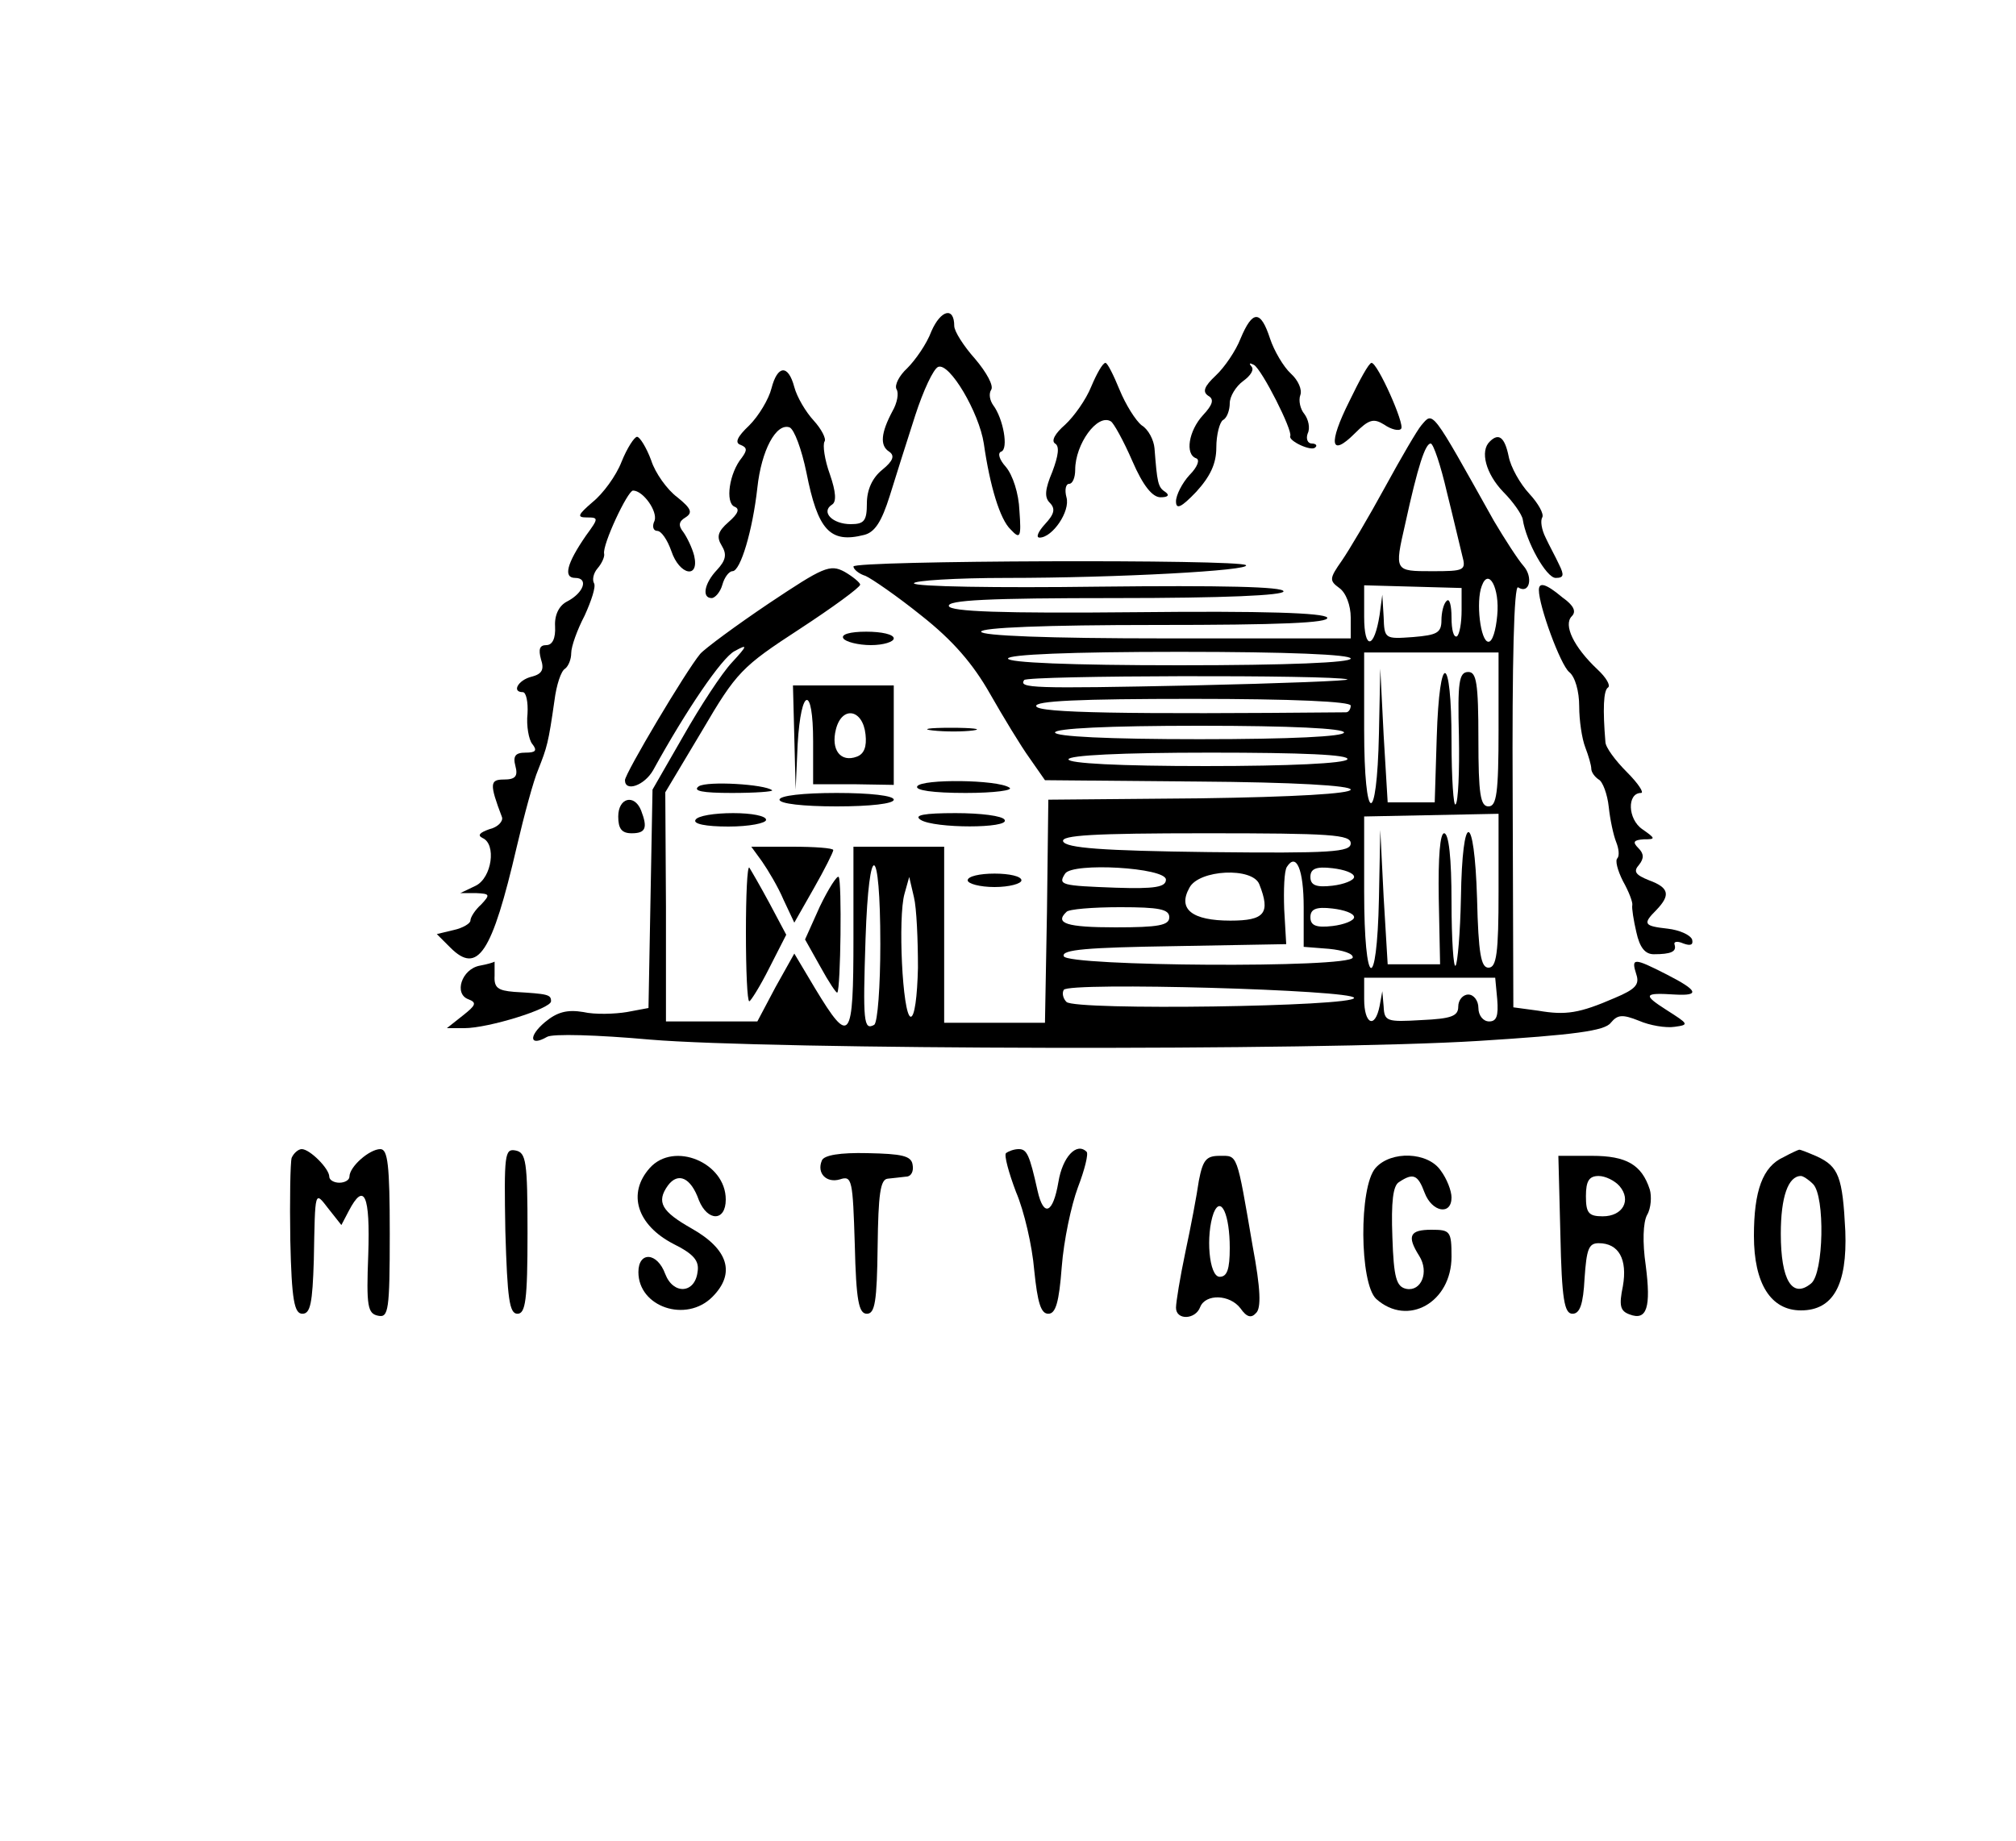 <?xml version="1.0" standalone="no"?>
<!DOCTYPE svg PUBLIC "-//W3C//DTD SVG 20010904//EN"
 "http://www.w3.org/TR/2001/REC-SVG-20010904/DTD/svg10.dtd">
<svg version="1.0" xmlns="http://www.w3.org/2000/svg"
 width="300pt" height="274pt" viewBox="0 0 300 274"
 preserveAspectRatio="xMidYMid meet">
<g transform="translate(0,274) scale(0.1,-0.1)"
fill="#000000" stroke="none">
<path d="M1386 2247 c-7 -19 -24 -43 -36 -55 -12 -11 -19 -25 -16 -31 4 -6 1
-21 -6 -33 -17 -32 -19 -51 -5 -60 9 -6 6 -14 -10 -27 -15 -12 -23 -30 -23
-50 0 -26 -4 -31 -24 -31 -27 0 -45 18 -28 29 7 4 6 19 -3 45 -8 22 -11 44 -8
49 3 4 -5 19 -16 31 -12 13 -25 35 -29 50 -9 34 -25 33 -34 -2 -4 -16 -19 -41
-33 -55 -18 -17 -22 -26 -13 -29 10 -4 10 -8 2 -19 -19 -23 -25 -67 -11 -73 8
-3 6 -10 -9 -23 -16 -14 -18 -22 -10 -35 8 -13 6 -22 -7 -36 -19 -20 -23 -42
-8 -42 5 0 13 9 16 20 3 11 10 20 15 20 12 0 30 61 37 124 6 56 28 97 48 90 7
-3 18 -33 25 -67 17 -86 35 -106 86 -93 16 4 26 20 38 58 9 29 26 83 38 120
12 37 27 69 34 72 17 7 61 -68 68 -114 9 -63 24 -113 40 -128 14 -15 16 -12
13 28 -1 26 -10 53 -20 65 -10 11 -13 21 -7 23 11 4 3 49 -12 69 -5 7 -7 17
-3 23 4 6 -7 26 -24 46 -17 19 -31 41 -31 49 0 29 -20 24 -34 -8z"/>
<path d="M1846 2236 c-7 -18 -24 -43 -37 -55 -17 -16 -20 -24 -11 -30 9 -5 7
-13 -8 -29 -21 -23 -27 -58 -10 -64 6 -2 2 -13 -10 -25 -11 -12 -20 -30 -20
-39 0 -13 8 -9 30 14 21 23 30 42 30 66 0 19 5 38 10 41 6 3 10 15 10 25 0 10
9 25 20 33 11 8 17 17 12 22 -4 5 -2 5 4 2 12 -7 58 -98 54 -106 -3 -7 31 -23
37 -17 4 3 1 6 -5 6 -6 0 -9 7 -6 15 4 8 1 21 -5 29 -6 7 -9 20 -6 28 3 8 -3
22 -14 32 -11 10 -25 34 -31 52 -14 43 -26 43 -44 0z"/>
<path d="M1624 2165 c-8 -20 -26 -45 -39 -57 -15 -13 -21 -24 -15 -28 7 -4 5
-18 -4 -42 -11 -26 -12 -38 -4 -46 9 -9 7 -17 -7 -32 -10 -11 -14 -20 -8 -20
19 0 46 39 40 60 -3 11 -1 20 4 20 5 0 9 9 9 21 0 38 33 84 53 72 4 -2 19 -29
32 -59 16 -37 30 -54 42 -54 11 0 14 3 7 8 -11 7 -12 14 -16 65 -1 12 -9 28
-19 34 -9 7 -24 31 -33 53 -9 22 -18 40 -21 40 -4 0 -13 -16 -21 -35z"/>
<path d="M2008 2143 c-32 -64 -28 -84 8 -48 21 21 28 23 44 13 10 -7 22 -10
25 -6 6 6 -35 98 -44 98 -4 0 -18 -26 -33 -57z"/>
<path d="M2115 2107 c-6 -7 -30 -48 -54 -92 -24 -44 -53 -93 -64 -109 -19 -27
-19 -30 -4 -41 10 -7 17 -26 17 -44 l0 -31 -275 0 c-177 0 -275 4 -275 10 0 6
94 10 261 10 183 0 258 3 254 11 -5 7 -94 10 -283 8 -204 -2 -277 1 -280 9 -3
9 59 12 247 12 164 0 251 4 251 10 0 7 -92 9 -275 7 -151 -2 -275 0 -275 5 0
4 62 8 138 8 165 0 365 11 356 19 -9 9 -584 7 -584 -2 0 -4 8 -11 18 -14 9 -4
47 -30 83 -59 47 -37 77 -72 102 -116 20 -35 46 -78 59 -96 l23 -33 227 -2
c144 -1 228 -6 228 -12 0 -6 -83 -11 -225 -13 l-225 -2 -2 -166 -3 -166 -75 0
-75 0 0 131 0 131 -67 0 -68 0 0 -136 c0 -154 -5 -161 -57 -75 l-31 52 -28
-50 -27 -51 -68 0 -68 0 0 171 -1 170 55 92 c51 87 59 95 145 151 49 32 90 62
90 66 0 3 -11 12 -23 19 -22 12 -32 7 -113 -47 -49 -33 -95 -67 -102 -75 -21
-25 -112 -178 -112 -188 0 -18 29 -8 42 15 49 89 102 167 121 177 20 11 20 9
-4 -17 -15 -16 -47 -65 -72 -109 l-46 -80 -3 -163 -3 -162 -32 -6 c-18 -3 -48
-4 -65 0 -24 4 -39 0 -57 -15 -25 -21 -23 -37 3 -22 8 5 75 3 153 -4 178 -15
991 -17 1233 -2 143 9 188 15 197 27 10 12 17 13 42 3 16 -7 40 -11 53 -9 22
3 21 4 -12 25 -36 23 -34 26 13 23 37 -2 34 6 -13 30 -49 25 -53 25 -45 0 5
-15 -1 -22 -32 -35 -53 -23 -73 -26 -114 -19 l-37 5 -1 315 c-1 200 2 313 8
310 17 -11 23 15 8 32 -8 9 -28 40 -44 67 -94 168 -90 163 -108 142z m38 -99
c10 -40 20 -83 23 -95 6 -22 3 -23 -45 -23 -56 0 -56 0 -40 70 19 87 30 120
38 120 4 0 15 -33 24 -72z m75 -184 c-2 -22 -7 -39 -13 -39 -12 0 -19 60 -10
83 10 28 27 -3 23 -44z m-53 8 c0 -19 -3 -36 -7 -39 -5 -2 -8 10 -8 28 0 18
-3 29 -7 25 -5 -4 -8 -18 -8 -29 0 -19 -7 -22 -42 -25 -42 -3 -43 -3 -44 30
l-2 33 -4 -30 c-8 -51 -23 -53 -23 -3 l0 47 73 -2 72 -2 0 -33z m-165 -72 c0
-6 -92 -10 -255 -10 -163 0 -255 4 -255 10 0 6 92 10 255 10 163 0 255 -4 255
-10z m220 -105 c0 -96 -3 -115 -15 -115 -12 0 -15 18 -15 100 0 84 -3 100 -15
100 -14 0 -16 -15 -14 -95 1 -53 -1 -99 -5 -102 -3 -4 -6 39 -6 95 0 131 -18
135 -22 5 l-3 -97 -35 0 -35 0 -6 100 -5 99 -2 -97 c-3 -141 -22 -136 -22 6
l0 115 100 0 100 0 0 -114z m-225 74 c6 -2 -98 -6 -230 -9 -241 -5 -259 -4
-251 8 4 7 461 8 481 1z m5 -39 c0 -5 -3 -10 -7 -10 -329 -3 -458 -1 -461 9
-3 8 64 11 232 11 151 0 236 -4 236 -10z m-10 -40 c0 -6 -78 -10 -215 -10
-137 0 -215 4 -215 10 0 6 78 10 215 10 137 0 215 -4 215 -10z m5 -40 c-4 -6
-85 -10 -211 -10 -129 0 -204 4 -204 10 0 6 77 10 211 10 137 0 208 -3 204
-10z m225 -196 c0 -93 -3 -114 -15 -114 -11 0 -15 20 -17 103 -4 131 -22 132
-24 1 -1 -52 -5 -98 -8 -101 -3 -4 -6 39 -6 95 0 65 -4 102 -11 102 -6 0 -9
-34 -8 -97 l2 -98 -39 0 -39 0 -6 100 -5 100 -2 -102 c-3 -144 -22 -135 -22
10 l0 112 100 2 100 2 0 -115z m-220 71 c0 -13 -28 -15 -212 -13 -158 2 -212
6 -216 16 -3 9 44 12 212 12 187 0 216 -2 216 -15z m-700 -150 c0 -63 -4 -116
-9 -120 -16 -9 -17 5 -13 128 5 150 22 144 22 -8z m630 55 l0 -59 38 -3 c20
-2 36 -7 35 -13 -4 -16 -425 -13 -430 2 -4 10 36 13 163 15 l168 3 -3 52 c-1
29 0 57 4 63 14 22 25 -4 25 -60z m-205 41 c0 -11 -16 -14 -75 -12 -81 3 -86
4 -75 21 11 17 150 9 150 -9z m280 4 c0 -5 -15 -11 -32 -13 -25 -3 -33 1 -33
13 0 12 8 16 33 13 17 -2 32 -7 32 -13z m-141 -11 c17 -43 8 -54 -43 -54 -57
0 -79 17 -61 49 14 27 94 31 104 5z m-508 -124 c-1 -43 -5 -74 -11 -73 -12 3
-19 148 -9 183 l7 25 7 -30 c4 -16 6 -64 6 -105z m374 75 c0 -12 -16 -15 -80
-15 -73 0 -91 6 -73 23 3 4 39 7 80 7 58 0 73 -3 73 -15z m275 0 c0 -5 -15
-11 -32 -13 -25 -3 -33 1 -33 13 0 12 8 16 33 13 17 -2 32 -7 32 -13z m213
-122 c2 -25 -1 -33 -12 -33 -9 0 -16 9 -16 20 0 11 -7 20 -15 20 -8 0 -15 -8
-15 -18 0 -14 -10 -18 -55 -20 -51 -3 -55 -2 -56 20 l-2 23 -4 -22 c-7 -35
-23 -27 -23 10 l0 32 98 0 97 0 3 -32z m-213 2 c0 -13 -415 -19 -428 -6 -5 5
-7 13 -4 18 7 12 432 0 432 -12z"/>
<path d="M925 2053 c-8 -21 -28 -48 -43 -60 -22 -19 -24 -23 -9 -23 18 0 18
-1 -1 -27 -29 -42 -34 -63 -16 -63 20 0 13 -22 -12 -35 -12 -6 -19 -20 -18
-37 1 -18 -4 -28 -13 -28 -10 0 -12 -6 -8 -21 5 -15 2 -22 -14 -26 -20 -5 -30
-23 -13 -23 5 0 8 -15 7 -32 -2 -18 2 -39 7 -45 8 -10 5 -13 -10 -13 -15 0
-19 -5 -15 -20 4 -15 0 -20 -17 -20 -21 0 -22 -6 -3 -56 2 -6 -6 -15 -19 -18
-14 -5 -18 -9 -10 -13 21 -9 14 -59 -10 -71 l-23 -11 23 0 c21 -1 22 -2 8 -17
-9 -8 -16 -19 -16 -24 0 -4 -11 -11 -25 -14 l-25 -6 20 -20 c41 -41 62 -9 99
150 11 47 25 99 32 115 13 33 15 39 24 102 3 24 10 45 16 48 5 4 9 14 9 23 0
10 9 35 20 56 10 22 17 43 14 48 -3 5 -1 15 5 22 7 8 11 18 10 22 -3 13 35 94
43 94 15 0 37 -31 32 -45 -4 -8 -2 -15 4 -15 6 0 15 -13 21 -30 12 -36 42 -42
34 -7 -3 12 -11 28 -16 35 -8 10 -7 16 3 22 11 7 9 13 -12 30 -15 11 -33 36
-39 55 -7 19 -17 35 -21 35 -4 0 -15 -17 -23 -37z"/>
<path d="M2217 2083 c-15 -14 -6 -48 20 -75 15 -15 28 -34 29 -41 5 -33 35
-87 49 -87 12 0 13 4 5 20 -5 11 -15 29 -20 40 -6 12 -8 25 -5 30 3 5 -6 21
-19 35 -14 15 -28 40 -31 56 -6 29 -15 35 -28 22z"/>
<path d="M2290 1862 c0 -24 32 -111 45 -122 9 -7 15 -29 15 -51 0 -21 4 -48 9
-61 5 -13 9 -27 9 -32 0 -5 5 -12 11 -16 6 -3 13 -22 15 -41 2 -19 7 -42 11
-52 4 -10 5 -20 2 -24 -4 -3 0 -18 8 -34 9 -16 15 -32 14 -36 -1 -4 2 -23 6
-40 5 -23 13 -33 26 -33 26 0 34 4 31 14 -2 5 4 6 13 2 11 -4 15 -2 13 6 -3 7
-19 14 -36 16 -36 4 -38 7 -17 28 21 22 19 33 -11 44 -20 8 -24 13 -15 23 8
10 7 17 -1 25 -9 9 -7 12 8 13 18 0 18 1 -2 15 -22 15 -23 54 -2 54 5 0 -4 14
-21 31 -17 17 -32 37 -32 45 -4 48 -3 77 4 81 4 3 -3 15 -16 27 -35 33 -51 66
-38 79 7 7 3 16 -14 28 -25 21 -35 23 -35 11z"/>
<path d="M1255 1790 c3 -5 22 -10 41 -10 19 0 34 5 34 10 0 6 -18 10 -41 10
-24 0 -38 -4 -34 -10z"/>
<path d="M1182 1643 l2 -78 3 68 c5 85 23 88 23 4 l0 -64 60 0 60 -1 0 74 0
74 -75 0 -75 0 2 -77z m106 4 c2 -18 -2 -29 -13 -33 -24 -9 -39 10 -31 41 9
35 40 30 44 -8z"/>
<path d="M1388 1653 c18 -2 45 -2 60 0 15 2 0 4 -33 4 -33 0 -45 -2 -27 -4z"/>
<path d="M1040 1570 c-10 -7 5 -10 49 -10 35 0 62 2 60 4 -11 9 -96 14 -109 6z"/>
<path d="M1365 1570 c-4 -6 23 -10 72 -10 43 0 72 4 65 8 -18 12 -130 13 -137
2z"/>
<path d="M1160 1550 c0 -6 35 -10 85 -10 50 0 85 4 85 10 0 6 -35 10 -85 10
-50 0 -85 -4 -85 -10z"/>
<path d="M920 1525 c0 -18 5 -25 20 -25 21 0 24 8 14 34 -10 25 -34 19 -34 -9z"/>
<path d="M1035 1520 c-4 -6 15 -10 49 -10 31 0 56 5 56 10 0 6 -22 10 -49 10
-28 0 -53 -4 -56 -10z"/>
<path d="M1370 1520 c20 -13 133 -13 125 0 -3 6 -36 10 -73 10 -47 0 -63 -3
-52 -10z"/>
<path d="M1134 1458 c9 -13 24 -38 32 -57 l16 -34 29 51 c16 28 29 54 29 57 0
3 -28 5 -61 5 l-61 0 16 -22z"/>
<path d="M1110 1352 c0 -56 2 -102 5 -102 2 0 16 22 30 50 l25 49 -25 47 c-14
26 -28 50 -30 53 -3 2 -5 -41 -5 -97z"/>
<path d="M1220 1391 l-22 -49 23 -41 c12 -22 24 -40 25 -38 5 5 7 167 2 172
-2 3 -15 -17 -28 -44z"/>
<path d="M1440 1430 c0 -5 18 -10 40 -10 22 0 40 5 40 10 0 6 -18 10 -40 10
-22 0 -40 -4 -40 -10z"/>
<path d="M714 1303 c-27 -5 -39 -42 -17 -50 13 -5 11 -9 -8 -24 l-24 -19 26 0
c36 0 129 29 129 40 0 10 -4 11 -55 14 -24 2 -30 6 -29 24 0 12 0 21 0 21 -1
-1 -11 -4 -22 -6z"/>
<path d="M434 1017 c-2 -7 -3 -62 -2 -123 2 -89 6 -109 18 -109 12 0 15 16 17
80 2 106 1 103 22 76 l19 -24 11 21 c23 44 32 24 29 -65 -3 -77 -1 -88 15 -91
15 -3 17 8 17 122 0 103 -3 126 -14 126 -16 0 -46 -26 -46 -41 0 -5 -7 -9 -15
-9 -8 0 -15 4 -15 9 0 12 -29 41 -41 41 -5 0 -12 -6 -15 -13z"/>
<path d="M752 908 c3 -101 6 -123 18 -123 12 0 15 20 15 120 0 107 -2 120 -18
123 -16 3 -17 -6 -15 -120z"/>
<path d="M1223 1013 c-8 -19 7 -34 27 -28 18 6 19 -1 22 -97 2 -84 6 -103 18
-103 12 0 15 18 16 100 1 78 4 100 15 101 8 1 20 2 27 3 8 0 12 8 10 18 -2 13
-16 16 -67 17 -41 1 -65 -3 -68 -11z"/>
<path d="M1497 1024 c-3 -3 4 -29 15 -58 12 -28 24 -80 27 -116 5 -49 10 -65
21 -65 11 0 16 17 20 70 3 39 14 91 24 118 10 26 16 50 13 53 -15 15 -36 -8
-42 -45 -8 -47 -22 -53 -31 -13 -12 54 -16 62 -28 62 -7 0 -15 -3 -19 -6z"/>
<path d="M2654 1018 c-31 -14 -44 -50 -44 -117 0 -71 25 -111 70 -111 48 0 69
38 66 118 -4 81 -10 96 -42 111 -14 6 -26 11 -27 10 -1 0 -12 -5 -23 -11z m44
-40 c18 -18 16 -133 -3 -148 -28 -23 -45 5 -45 74 0 55 11 86 30 86 3 0 11 -5
18 -12z"/>
<path d="M967 1002 c-34 -38 -19 -85 35 -113 30 -15 39 -25 36 -42 -4 -32 -36
-34 -48 -3 -12 33 -40 34 -40 3 0 -52 71 -76 110 -37 35 35 24 71 -31 102 -44
25 -53 39 -35 64 15 20 34 12 46 -22 13 -32 40 -32 40 1 0 55 -77 87 -113 47z"/>
<path d="M1784 983 c-3 -21 -12 -69 -20 -106 -8 -38 -14 -75 -14 -83 0 -19 29
-18 36 1 8 20 44 19 60 -2 9 -13 16 -15 23 -7 8 7 7 36 -5 100 -24 140 -22
134 -49 134 -20 0 -25 -6 -31 -37z m46 -100 c0 -32 -4 -43 -15 -43 -16 0 -21
62 -9 95 11 27 24 -3 24 -52z"/>
<path d="M2047 1002 c-25 -28 -24 -172 1 -195 47 -42 112 -5 112 63 0 38 -2
40 -30 40 -32 0 -37 -9 -18 -39 15 -24 3 -53 -19 -49 -15 3 -19 16 -21 77 -2
53 1 77 10 82 21 14 28 11 38 -16 11 -29 40 -34 40 -7 0 10 -7 28 -16 40 -19
28 -74 30 -97 4z"/>
<path d="M2322 903 c2 -97 6 -118 18 -118 11 0 16 14 18 53 3 43 6 52 21 52
30 0 43 -24 36 -64 -6 -29 -4 -37 10 -42 26 -10 32 11 24 73 -5 34 -4 64 2 75
6 10 7 28 4 38 -12 37 -35 50 -86 50 l-50 0 3 -117z m88 72 c18 -21 5 -45 -25
-45 -21 0 -25 5 -25 30 0 23 5 30 19 30 10 0 24 -7 31 -15z"/>
</g>
</svg>
